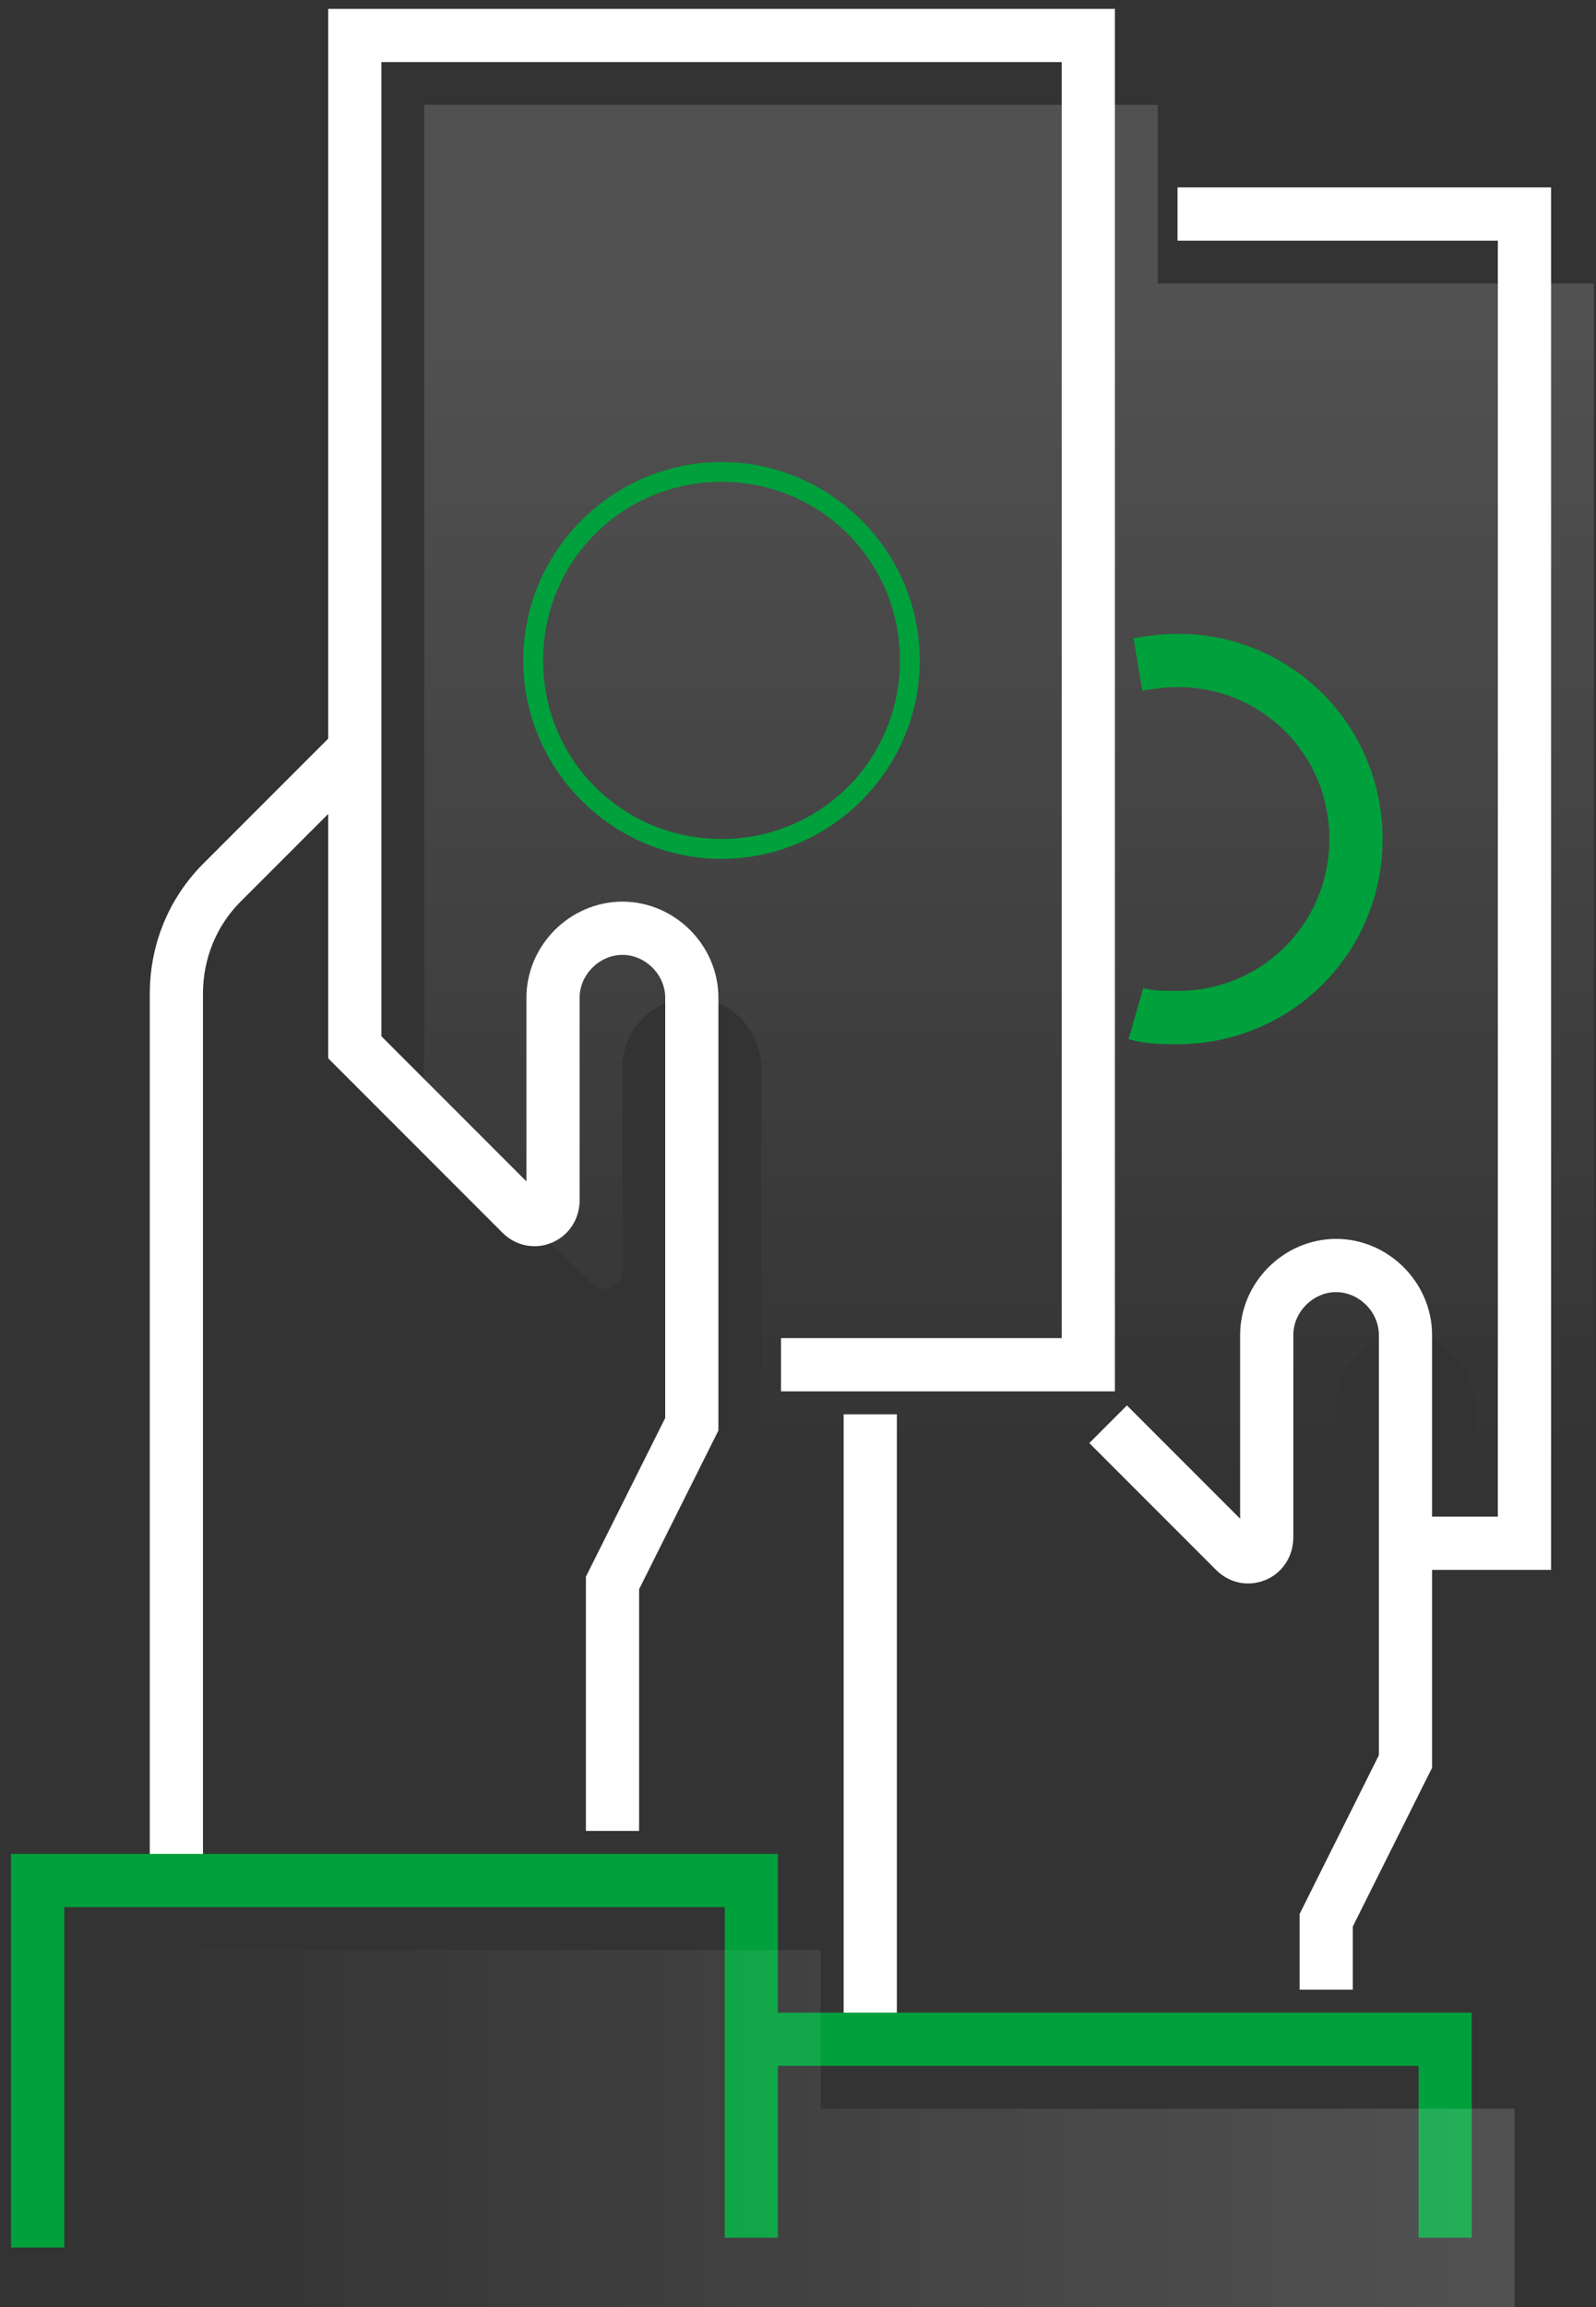 <svg width="45" height="65" viewBox="0 0 45 65" fill="none" xmlns="http://www.w3.org/2000/svg">
<rect x="0" y="0" width="45" height="65" fill="#333333" stroke="none"/>
<g id="Group">
<path id="Vector" d="M32.642 7.987V2.956H11.961V20.563V31.463L16.656 36.158C16.991 36.493 17.55 36.27 17.55 35.822V30.065C17.55 29.003 18.445 28.109 19.507 28.109C20.569 28.109 21.463 29.003 21.463 30.065V40.406H21.743H31.524L36.778 45.66C37.114 45.995 37.673 45.772 37.673 45.325V39.567C37.673 38.505 38.567 37.611 39.629 37.611C40.691 37.611 41.585 38.505 41.585 39.567V45.436H41.865H44.939V7.987H32.642Z" fill="url(#paint0_linear_47_5975)"/>
<g id="Group_2">
<path id="Vector_2" d="M20.343 13.576C23.138 13.576 25.374 15.812 25.374 18.607C25.374 21.402 23.138 23.638 20.343 23.638C17.549 23.638 15.313 21.402 15.313 18.607C15.313 15.812 17.549 13.576 20.343 13.576ZM20.343 13.018C17.269 13.018 14.754 15.533 14.754 18.607C14.754 21.681 17.269 24.197 20.343 24.197C23.418 24.197 25.933 21.681 25.933 18.607C25.933 15.533 23.418 13.018 20.343 13.018Z" fill="#00A03C"/>
</g>
<path id="Vector_3" d="M22.021 38.45H30.685V1H10.004V18.607V29.507L14.699 34.202C15.034 34.537 15.593 34.313 15.593 33.81V28.109C15.593 27.047 16.488 26.153 17.55 26.153C18.612 26.153 19.506 27.047 19.506 28.109V40.127L17.27 44.598V51.585" stroke="white" stroke-width="1.5" stroke-miterlimit="10"/>
<path id="Vector_4" d="M32.027 28.557C32.419 28.669 32.81 28.669 33.201 28.669C35.996 28.669 38.232 26.433 38.232 23.638C38.232 20.843 35.996 18.607 33.201 18.607C32.81 18.607 32.419 18.663 32.083 18.719" stroke="#00A03C" stroke-width="1.5" stroke-miterlimit="10"/>
<path id="Vector_5" d="M31.244 40.127L34.821 43.704C35.157 44.04 35.716 43.816 35.716 43.313V37.612C35.716 36.55 36.61 35.655 37.672 35.655C38.734 35.655 39.628 36.55 39.628 37.612V49.629L37.393 54.101V56.057" stroke="white" stroke-width="1.5" stroke-miterlimit="10"/>
<path id="Vector_6" d="M39.909 43.48H42.983V6.03H33.201" stroke="white" stroke-width="1.5" stroke-miterlimit="10"/>
<path id="Vector_7" d="M4.973 52.982V27.997C4.973 26.823 5.42 25.706 6.258 24.867L10.003 21.122" stroke="white" stroke-width="1.5" stroke-miterlimit="10"/>
<path id="Vector_8" d="M24.537 57.174V39.847" stroke="white" stroke-width="1.5" stroke-miterlimit="10"/>
<path id="Vector_9" d="M21.183 63.044V52.982H1.061V63.323" stroke="#00A03C" stroke-width="1.5" stroke-miterlimit="10"/>
<path id="Vector_10" d="M40.747 63.044V57.454H21.463" stroke="#00A03C" stroke-width="1.5" stroke-miterlimit="10"/>
<path id="Vector_11" d="M23.139 59.41V54.938H4.135V65H23.139H42.703V59.41H23.139Z" fill="url(#paint1_linear_47_5975)"/>
</g>
<defs>
<linearGradient id="paint0_linear_47_5975" x1="28.45" y1="41.492" x2="28.45" y2="8.414" gradientUnits="userSpaceOnUse">
<stop stop-color="white" stop-opacity="0"/>
<stop offset="1" stop-color="white" stop-opacity="0.15"/>
</linearGradient>
<linearGradient id="paint1_linear_47_5975" x1="4.135" y1="59.969" x2="42.702" y2="59.969" gradientUnits="userSpaceOnUse">
<stop stop-color="white" stop-opacity="0"/>
<stop offset="1" stop-color="white" stop-opacity="0.15"/>
</linearGradient>
</defs>
</svg>
